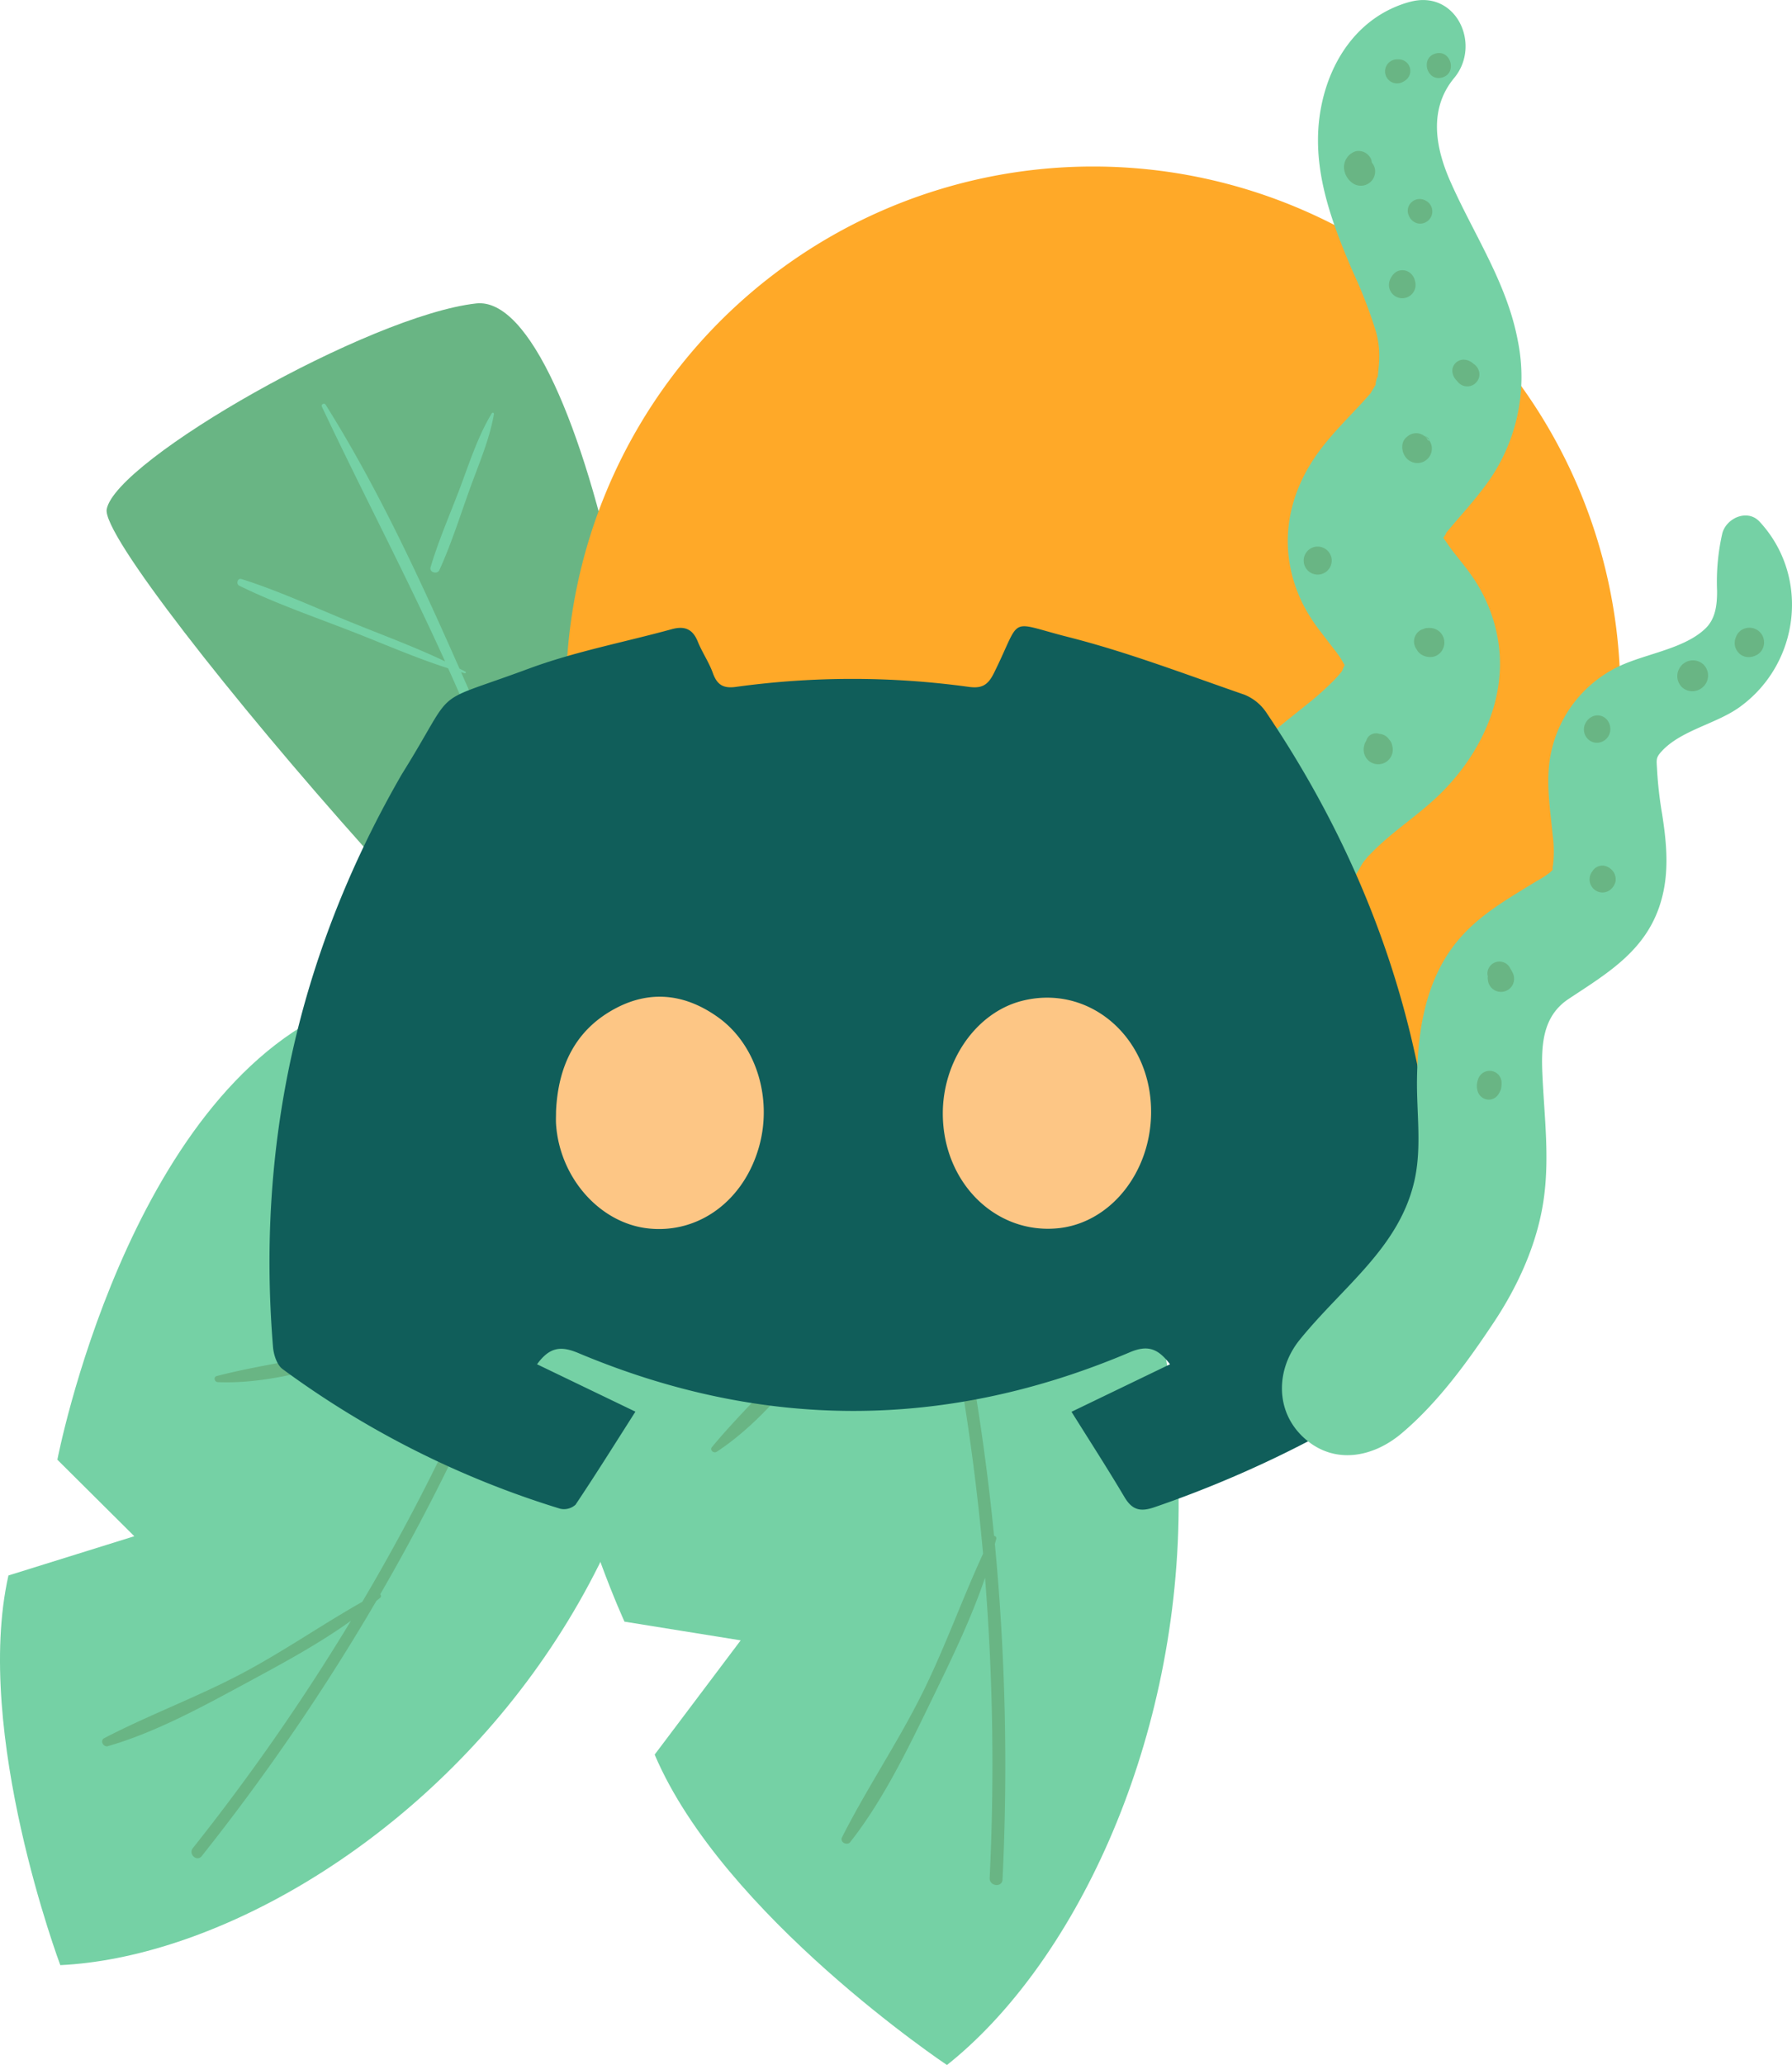 <svg id="Group_109" data-name="Group 109" xmlns="http://www.w3.org/2000/svg" xmlns:xlink="http://www.w3.org/1999/xlink" width="375" height="432.005" viewBox="0 0 375 432.005">
  <defs>
    <clipPath id="clip-path">
      <rect id="Rectangle_75" data-name="Rectangle 75" width="375" height="432.005" fill="none"/>
    </clipPath>
  </defs>
  <g id="Group_108" data-name="Group 108" clip-path="url(#clip-path)">
    <path id="Path_862" data-name="Path 862" d="M141.309,246.736C151.553,191.73,128.664,80.027,106.338,82.5s-75.4,32.744-77.321,43.048,109,138.852,112.292,121.188" transform="translate(-6.687 -19.019)" fill="#69b584"/>
    <path id="Path_863" data-name="Path 863" d="M65.424,146.449c7.728,2.451,15.242,5.919,22.75,8.977,6.6,2.687,13.4,5.173,19.855,8.256-8.151-18-17.359-35.44-25.792-53.312-.215-.455.522-.826.787-.4,10.919,17.387,19.721,36.423,28.021,55.22.409.213.824.416,1.229.635.173.094.1.4-.113.345-.263-.072-.523-.155-.786-.23q.568,1.286,1.133,2.571c8.938,20.336,18.161,41.431,24.037,62.893a.989.989,0,0,1-1.863.658c-8.119-20.6-14.958-41.583-23.785-61.934-.726-1.676-1.479-3.337-2.227-5-6.572-2.1-12.954-4.885-19.358-7.4-8.093-3.177-16.543-6.049-24.347-9.877-.726-.356-.369-1.66.459-1.4" transform="translate(-14.893 -25.32)" fill="#75d1a5"/>
    <path id="Path_864" data-name="Path 864" d="M117.107,144.538c1.563-5.246,3.745-10.332,5.718-15.436,2.159-5.585,3.974-11.615,7.085-16.743a.24.24,0,0,1,.451.148c-.906,5.316-3.184,10.506-5.011,15.565-2.056,5.7-3.892,11.558-6.4,17.072-.448.987-2.171.481-1.847-.607" transform="translate(-27.001 -25.886)" fill="#75d1a5"/>
    <path id="Path_865" data-name="Path 865" d="M374.584,155.6A110.323,110.323,0,1,1,264.261,45.278,110.323,110.323,0,0,1,374.584,155.6" transform="translate(-35.505 -10.443)" fill="#ffa928"/>
    <path id="Path_866" data-name="Path 866" d="M362.154.389c-10.359,2.84-16.628,11.8-18.582,22.1-2.288,12.069,1.975,23.448,6.664,34.364a99.8,99.8,0,0,1,4.82,12.482c1.146,4.1.621,6.955.336,9.97.137-1.453-.573,1.28-.346,1.107-.328.6-.722,1.176-1.043,1.758-.017.029-.038.062-.058.095-.587.67-1.172,1.335-1.776,1.99-2.92,3.16-5.92,6.128-8.545,9.551-7.394,9.642-9.356,21.35-3.877,32.511a36.093,36.093,0,0,0,3.8,5.92c.571.753,2.694,3.521,3.089,4.006.345.476.725,1,.808,1.119.387.567.714,1.189,1.065,1.786-.062.122-.125.242-.186.364-.165.419-.3.726-.412.959a24.978,24.978,0,0,1-2.039,2.258,61.765,61.765,0,0,1-5.118,4.528c-4.035,3.289-8.247,6.359-11.676,10.314-7.47,8.616-11.073,19.1-13.308,30.1-1.016,5-1.907,10.023-3.314,14.934a68.936,68.936,0,0,1-4.965,13.074c-5.18,10.429-16.261,20.578-16.443,32.677-.1,6.7,6.016,13.7,13.063,13.211,13.181-.925,21.468-12.382,27.8-22.86a115.9,115.9,0,0,0,12.23-28.379c2.416-8.6,2.974-17.908,6.232-26.262.15-.287.589-1.241.687-1.408.445-.751.866-1.526,1.335-2.269.237-.274.9-1.117,1.016-1.236.816-.816,1.609-1.637,2.46-2.417,3.841-3.53,8.205-6.449,11.994-10.038,8.6-8.147,14.469-19.741,12.9-31.761a32.818,32.818,0,0,0-5.81-14.7c-1.116-1.581-2.357-3.084-3.552-4.6-.178-.226-.322-.41-.452-.577-.6-.822-1.159-1.688-1.771-2.5l-.02-.038c.494-.757.842-1.315.435-.859,2.546-3.093,5.269-6.016,7.7-9.208a37.941,37.941,0,0,0,7.454-31.171c-2.286-12.2-9.274-22.3-14.177-33.458-3.044-6.926-4.538-15.009.863-21.515,5.767-6.946.43-18.576-9.28-15.914" transform="translate(-67.127 0)" fill="#75d1a5"/>
    <path id="Path_867" data-name="Path 867" d="M331.562,276.946a2.633,2.633,0,0,0-.826-.192c-.046-.029-.079-.066-.129-.093a2.268,2.268,0,0,0-1.841-.165,3.375,3.375,0,0,0-.722.327l-.459.359q-.225.189.117-.126a2.728,2.728,0,0,0-1.219,2.989,3.421,3.421,0,0,0,3.293,2.63,3.518,3.518,0,0,0,3.345-2.59,2.682,2.682,0,0,0-1.557-3.139" transform="translate(-75.29 -63.744)" fill="#69b584"/>
    <path id="Path_868" data-name="Path 868" d="M341.057,236.228l-.1-.122a2.571,2.571,0,0,0-4.265,1.15c-.008.052-.017.1-.025.156a2.751,2.751,0,0,0,.692,2.567,2.634,2.634,0,0,0,4.391-1.184,2.752,2.752,0,0,0-.692-2.567" transform="translate(-77.637 -54.286)" fill="#69b584"/>
    <path id="Path_869" data-name="Path 869" d="M350.667,250.769a3,3,0,0,0-1.634-1.109,2.493,2.493,0,0,0-2.76,1.14,3.074,3.074,0,0,0-.359,1.954,4.526,4.526,0,0,0,.632,1.583,2.638,2.638,0,0,0,4.812-2.023,4.828,4.828,0,0,0-.692-1.546" transform="translate(-79.776 -57.566)" fill="#69b584"/>
    <path id="Path_870" data-name="Path 870" d="M350.858,209.824a3.543,3.543,0,0,0-1.642.422,5.994,5.994,0,0,0-.889.75,2.993,2.993,0,0,0,.029,4.191c1.083.978,3.164,1.273,4.19-.029a3.828,3.828,0,0,0,1.1-2.516c0-1.383-1.269-2.985-2.786-2.817" transform="translate(-80.146 -48.392)" fill="#69b584"/>
    <path id="Path_871" data-name="Path 871" d="M376.234,200.674a2.681,2.681,0,0,0-1.868-1.146c-.041-.005-.086,0-.128,0a2.177,2.177,0,0,0-1.556.042,2.005,2.005,0,0,0-1.215,1.411,2.492,2.492,0,0,0-.448,1.039,3.134,3.134,0,0,0,.8,2.976,3.053,3.053,0,0,0,5.092-2.969,2.463,2.463,0,0,0-.68-1.348" transform="translate(-85.558 -45.991)" fill="#69b584"/>
    <path id="Path_872" data-name="Path 872" d="M388.728,170.863a3.518,3.518,0,0,0-1.366-.1,1.522,1.522,0,0,0-.779.21q-.794.339.082-.051a2.748,2.748,0,0,0-1.5,4.318,2.706,2.706,0,0,0,1.242,1.214,3.481,3.481,0,0,0,2.317.3,2.939,2.939,0,0,0,2-1.786,3.05,3.05,0,0,0-1.995-4.108" transform="translate(-88.707 -39.379)" fill="#69b584"/>
    <path id="Path_873" data-name="Path 873" d="M356.761,148.72a2.933,2.933,0,1,0,3.6,2.068,2.966,2.966,0,0,0-3.6-2.068" transform="translate(-81.782 -34.278)" fill="#69b584"/>
    <path id="Path_874" data-name="Path 874" d="M387.035,119.266c-.046.124-.218.122-.337-.134a2.033,2.033,0,0,0-.645-.742,2.71,2.71,0,0,0-.531-.2c.167.043.319.088.454.137a3.021,3.021,0,0,0-1.286-.509,2.9,2.9,0,0,0-2.334.773c-1.652,1.29-.976,4.2.747,5.065a3.032,3.032,0,0,0,4.477-2.215,2.976,2.976,0,0,0-.545-2.18" transform="translate(-87.971 -27.169)" fill="#69b584"/>
    <path id="Path_875" data-name="Path 875" d="M388.1,119.049a2.845,2.845,0,0,1,.3.378c.065-.175-.125-.6-1.058-.936.027.018.05.041.076.061a2.843,2.843,0,0,1,.68.5" transform="translate(-89.34 -27.329)" fill="#69b584"/>
    <path id="Path_876" data-name="Path 876" d="M399.436,98.65a3.032,3.032,0,0,0-2.091-.853,2.35,2.35,0,0,0-2.314,2.289,2.9,2.9,0,0,0,.787,1.95c.182.215.374.422.563.632a2.543,2.543,0,0,0,3.8-.285,2.409,2.409,0,0,0,.492-1.851,2.645,2.645,0,0,0-1.232-1.881" transform="translate(-91.112 -22.555)" fill="#69b584"/>
    <path id="Path_877" data-name="Path 877" d="M382.368,74.178a2.6,2.6,0,0,0-3.044-.377,3.584,3.584,0,0,0-1.443,2.014,2.784,2.784,0,1,0,5.373.005,2.937,2.937,0,0,0-.886-1.643" transform="translate(-87.125 -16.943)" fill="#69b584"/>
    <path id="Path_878" data-name="Path 878" d="M386.78,54.521l-.17-.092a2.5,2.5,0,0,0-2.745.209,2.426,2.426,0,0,0-.88,2.581l.071.169a2.692,2.692,0,0,0,1.788,1.793,2.5,2.5,0,0,0,2.22-.465,2.543,2.543,0,0,0-.283-4.195" transform="translate(-88.307 -12.481)" fill="#69b584"/>
    <path id="Path_879" data-name="Path 879" d="M371.42,43.519c-.018-.043-.035-.082-.05-.117v-.008c.006.015.009.022.016.038-.011-.047-.018-.078-.024-.1-.009-.071-.019-.143-.03-.228a1.785,1.785,0,0,0-.333-.749,2.827,2.827,0,0,0-3.008-1.227,3.5,3.5,0,0,0-2.426,3.408,4.2,4.2,0,0,0,2.033,3.394,2.993,2.993,0,0,0,4.382-3.373,3.113,3.113,0,0,0-.56-1.042" transform="translate(-84.316 -9.472)" fill="#69b584"/>
    <path id="Path_880" data-name="Path 880" d="M379.683,16.143l-.422,0a2.514,2.514,0,1,0,1.262,4.681l.363-.215a2.416,2.416,0,0,0-1.2-4.462" transform="translate(-86.893 -3.723)" fill="#69b584"/>
    <path id="Path_881" data-name="Path 881" d="M389.921,14.521c-3.235.872-1.885,5.9,1.356,5.028s1.885-5.9-1.356-5.028" transform="translate(-89.506 -3.326)" fill="#69b584"/>
    <path id="Path_882" data-name="Path 882" d="M198.336,214.9c121.8,86.8,85.681,225.24,33.51,266.67,0,0-46.868-31.276-61.167-64.94l18-23.9-24.312-3.911s-35.406-76.475-7.843-120.971S198.336,214.9,198.336,214.9" transform="translate(-33.681 -49.566)" fill="#75d1a5"/>
    <path id="Path_883" data-name="Path 883" d="M222.563,440.482c7.134-9.057,12.478-20.374,17.5-30.7,3.818-7.852,7.829-16.124,10.684-24.573a491.939,491.939,0,0,1,.969,62.828c-.084,1.73,2.606,2.063,2.69.315a491.761,491.761,0,0,0-1.6-70.185c.089-.361.2-.719.282-1.08a.49.49,0,0,0-.449-.622q-1.82-18.481-5.056-36.8c-2.457-13.834-5.3-28.175-9.178-42.242.078-.238.173-.474.249-.713a.65.65,0,0,0-.695-.874c-5.689-20.167-13.581-39.71-25.659-56.314-.737-1.012-2.133.142-1.509,1.162,11.267,18.451,19.163,38.19,25.017,58.644-5.452,10.612-10.569,21.143-17.632,30.913-7.333,10.146-16.654,18.111-24.575,27.635-.536.645.362,1.4,1,.985,10.3-6.751,18.912-18.367,25.931-28.3,6.116-8.654,12.13-18.261,16.122-28.291,3.606,13.075,6.4,26.432,8.723,39.926q3.247,18.9,4.956,38c-4.361,9.458-7.872,19.339-12.48,28.712-5.164,10.5-11.772,20.2-17.029,30.6-.529,1.046,1.064,1.848,1.747.98" transform="translate(-44.615 -55.153)" fill="#69b584"/>
    <path id="Path_884" data-name="Path 884" d="M131,251.445C175.482,381.955,73.965,466.154,12.62,469.1c0,0-18.259-48.627-10.853-81.521l26.338-8.209-16.1-16.007s14.638-76.3,59.209-94.778S131,251.445,131,251.445" transform="translate(0 -57.99)" fill="#75d1a5"/>
    <path id="Path_885" data-name="Path 885" d="M29.006,427.8c10.213-2.942,20.3-8.539,29.62-13.571,7.081-3.824,14.535-7.858,21.217-12.647a453.36,453.36,0,0,1-33.075,47.554c-.993,1.251.842,2.946,1.845,1.683a453.228,453.228,0,0,0,36.557-53.4c.261-.222.536-.431.792-.656a.451.451,0,0,0,0-.707q8.58-14.814,16.013-30.269c5.6-11.679,11.193-23.941,15.855-36.56.186-.137.385-.262.569-.4a.6.6,0,0,0-.05-1.027c6.591-18.158,11.2-37.034,11.087-55.962-.007-1.154-1.672-1.041-1.754.058-1.491,19.875-6.2,38.9-12.821,57.36-9.791,5.011-19.286,10.142-29.83,13.657-10.947,3.65-22.21,4.6-33.265,7.466-.748.195-.482,1.243.216,1.273,11.342.487,24.038-3.574,34.637-7.234,9.234-3.189,18.905-7.145,27.289-12.506-4.335,11.728-9.426,23.232-14.95,34.581q-7.738,15.9-16.733,31.113c-8.353,4.735-16.3,10.242-24.789,14.779-9.515,5.084-19.679,8.788-29.212,13.748-.958.5-.2,1.955.781,1.673" transform="translate(-6.408 -62.509)" fill="#69b584"/>
    <rect id="Rectangle_74" data-name="Rectangle 74" width="154.432" height="75.519" transform="translate(102.098 194.701)" fill="#fdc685"/>
    <path id="Path_886" data-name="Path 886" d="M129.291,324.686l20.586,9.913c-4.221,6.619-8.275,13.112-12.534,19.467a3.589,3.589,0,0,1-3.2.842,193.632,193.632,0,0,1-58.105-29.221c-1.18-.866-1.868-3-2-4.611q-5.2-63.355,26.265-118.627c.318-.557.632-1.116.972-1.659,11.548-18.548,5.072-13.774,26.235-21.613,9.684-3.588,19.976-5.528,29.976-8.273,2.646-.726,4.37-.065,5.437,2.585.906,2.252,2.335,4.3,3.153,6.579.888,2.47,2.173,3.281,4.861,2.905a178.351,178.351,0,0,1,48.685,0c2.66.359,3.981-.273,5.261-2.851,6.028-12.137,2.581-10.871,15.585-7.571,12.494,3.17,24.617,7.828,36.828,12.05a10.01,10.01,0,0,1,4.6,3.733c24.058,35.655,36.309,74.926,35.828,118.04-.032,2.817-.635,5.677-.317,8.441.888,7.7-2.994,11.941-9.2,15.86a234.348,234.348,0,0,1-49.769,23.933c-3.006,1.025-4.661.5-6.247-2.18-3.511-5.929-7.258-11.719-11.057-17.8l20.615-9.944c-2.486-3.285-4.644-4.111-8.4-2.513q-57.616,24.469-115.428.162c-3.6-1.509-5.972-1.309-8.631,2.353m3.973-52.856c0,.9-.054,1.8.008,2.687.779,11.2,9.188,20.667,19.315,21.756,10.593,1.139,20.037-5.858,23.184-17.18,2.808-10.1-.638-21.236-8.481-26.913-6.672-4.828-13.945-5.9-21.344-2.068-8.672,4.493-12.272,12.259-12.684,21.718m124.528.189c.091-15.721-12.948-26.967-27.069-23.345-9.568,2.453-16.618,12.606-16.517,23.785.128,14.2,10.961,24.971,23.932,23.792,11-1,19.582-11.575,19.655-24.232" transform="translate(-16.907 -39.278)" fill="#105e5a"/>
    <path id="Path_887" data-name="Path 887" d="M440.835,143.933c.828-3.211,5.252-5.225,7.808-2.467,10.636,11.477,8.413,29.768-4.232,38.825-4.861,3.482-12.215,4.808-16.26,9.209-1.319,1.436-1.058,1.753-.947,4.148a82.415,82.415,0,0,0,1.041,8.977c1.033,6.6,1.6,13.091-.642,19.535-3.267,9.381-11.066,13.943-18.909,19.135-5.5,3.641-5.773,9.672-5.5,15.867.4,8.894,1.552,17.51.22,26.407-1.358,9.07-5.349,17.814-10.392,25.4-5.489,8.259-11.72,16.853-19.339,23.259-5.979,5.028-14.165,6.626-20.442.849-6.068-5.583-5.784-14.342-.85-20.442,9.066-11.206,20.779-19.225,24-33.2,1.593-6.918.479-14.125.559-21.184.1-8.614,1.284-17.684,5.767-25.223,4.7-7.894,11.7-11.712,19.235-16.353a18.973,18.973,0,0,0,2.764-1.774c1.072-.976.387-.305.709-1.644a25.964,25.964,0,0,0-.1-6.409c-.589-6.113-1.648-12.074-.064-18.154a25.881,25.881,0,0,1,13.081-16.531c5.684-3.022,14.313-3.852,18.985-8.371,2.133-2.064,2.423-4.994,2.419-7.827a45.5,45.5,0,0,1,1.091-12.033" transform="translate(-80.425 -32.329)" fill="#75d1a5"/>
    <path id="Path_888" data-name="Path 888" d="M461.652,180.386a3.245,3.245,0,0,1-.472,5.074l-.148.095a3.2,3.2,0,0,1-3.809-.355,3.236,3.236,0,0,1-.67-3.766l.082-.155a3.241,3.241,0,0,1,5.017-.892" transform="translate(-105.223 -41.415)" fill="#69b584"/>
    <path id="Path_889" data-name="Path 889" d="M474.8,170.7a3.054,3.054,0,0,1,3.177,2.923,2.988,2.988,0,0,1-1.433,2.717l-.161.075a3.415,3.415,0,0,1-1.836.416,2.838,2.838,0,0,1-1.763-.752,3.544,3.544,0,0,1-.832-1.319,3.206,3.206,0,0,1,.2-2.24l.061-.166A2.965,2.965,0,0,1,474.8,170.7" transform="translate(-108.825 -39.372)" fill="#69b584"/>
    <path id="Path_890" data-name="Path 890" d="M432.933,194.621a2.608,2.608,0,0,1,2.94,1.1,3.054,3.054,0,0,1,.4,2.343,2.819,2.819,0,0,1-2.583,2.17,2.656,2.656,0,0,1-1.984-.727,2.812,2.812,0,0,1-.586-3.294,3.052,3.052,0,0,1,1.813-1.59" transform="translate(-99.372 -44.855)" fill="#69b584"/>
    <path id="Path_891" data-name="Path 891" d="M433.278,236.138a2.424,2.424,0,0,1,2.857-.509,3.234,3.234,0,0,1,1.29,1.141,2.868,2.868,0,0,1,.352,2.028,3.188,3.188,0,0,1-1.223,1.735,2.643,2.643,0,0,1-3.034-.042,2.74,2.74,0,0,1-1.08-2.857,2.485,2.485,0,0,1,.533-1.09,1.951,1.951,0,0,1,.3-.405" transform="translate(-99.727 -54.283)" fill="#69b584"/>
    <path id="Path_892" data-name="Path 892" d="M406.351,261.582a2.53,2.53,0,0,1,2.871,1.073c.155.333.372.625.527.951a2.844,2.844,0,0,1,.113,2.718,2.754,2.754,0,0,1-5.2-1.146,1.2,1.2,0,0,1,0-.528q.065-.686-.008-.018c.009,0-.077-.52-.08-.542a2.518,2.518,0,0,1,1.773-2.508" transform="translate(-93.31 -60.313)" fill="#69b584"/>
    <path id="Path_893" data-name="Path 893" d="M404.569,291.188a2.5,2.5,0,0,1,2.3,2.38,6.31,6.31,0,0,1-.087,1.306,4.4,4.4,0,0,1-.822,1.544,2.355,2.355,0,0,1-2.285.722,2.446,2.446,0,0,1-1.789-1.646,3.77,3.77,0,0,1,.015-2.357,2.541,2.541,0,0,1,2.672-1.948" transform="translate(-92.65 -67.159)" fill="#69b584"/>
  </g>
</svg>
